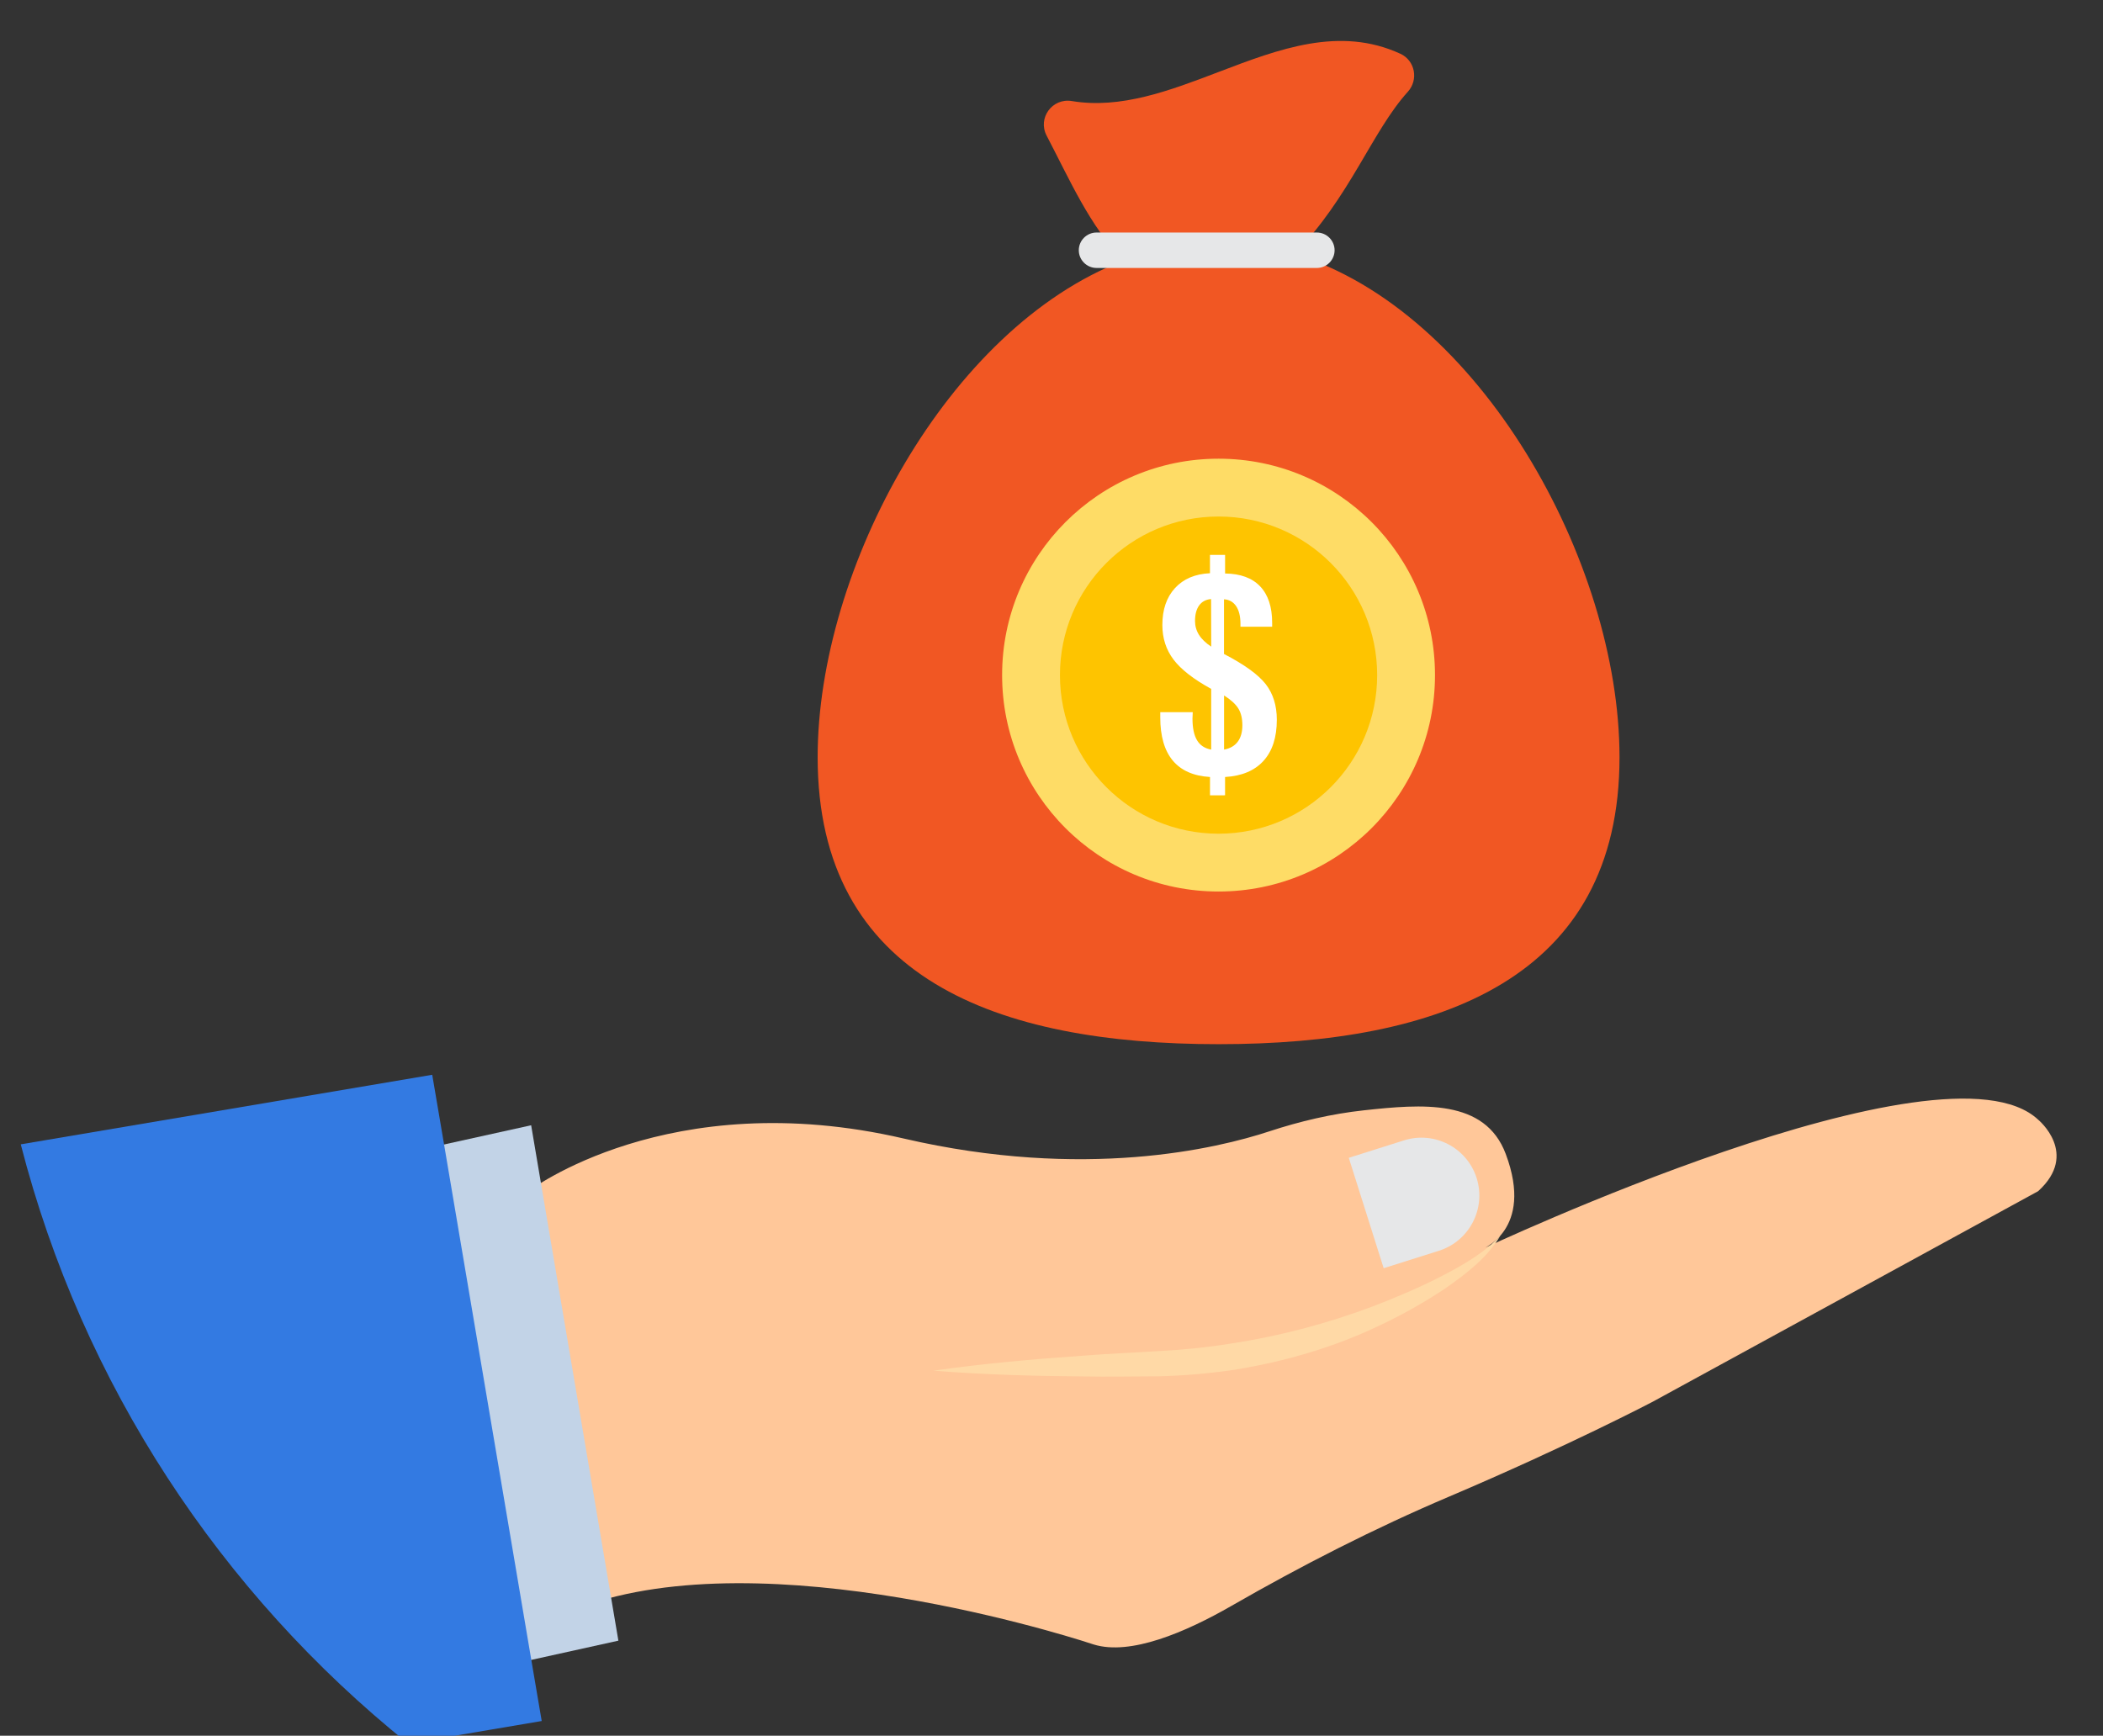 <?xml version="1.0" encoding="utf-8"?>
<!-- Generator: Adobe Illustrator 16.0.0, SVG Export Plug-In . SVG Version: 6.00 Build 0)  -->
<!DOCTYPE svg PUBLIC "-//W3C//DTD SVG 1.1//EN" "http://www.w3.org/Graphics/SVG/1.1/DTD/svg11.dtd">
<svg version="1.1" id="Layer_1" xmlns="http://www.w3.org/2000/svg" xmlns:xlink="http://www.w3.org/1999/xlink" x="0px" y="0px"
	 width="101.378px" height="83.684px" viewBox="-18.146 0 101.378 83.684" enable-background="new -18.146 0 101.378 83.684"
	 xml:space="preserve">
<rect x="-18.146" y="0" width="101.378" height="83.684" fill="#333333" stroke="none"/>
<path fill="#FFC799" d="M7.333,57.432c0,0,6.751-5.17,18.088-2.54c8.714,2.021,15.124,0.477,17.623-0.347
	c1.479-0.487,3-0.843,4.547-1.012c2.813-0.307,5.85-0.565,6.85,2.104c1.387,3.696-1.178,4.605-1.178,4.605
	s22.309-10.521,26.844-6.258c0,0,1.994,1.633,0,3.446L61.514,67.588c0,0-4.018,2.108-9.809,4.57
	c-3.605,1.532-7.098,3.318-10.494,5.27c-2.211,1.27-4.863,2.402-6.631,1.858c0,0-14.551-4.896-23.892-2.084L7.333,57.432z"/>
<path fill="#FFD9A6" d="M26.852,66.084c2.396-0.341,4.795-0.555,7.195-0.721c1.199-0.098,2.404-0.143,3.599-0.219
	c1.177-0.059,2.351-0.177,3.513-0.362c2.327-0.351,4.615-0.952,6.829-1.78c1.102-0.423,2.203-0.886,3.26-1.424
	c1.052-0.543,2.105-1.121,2.931-2.005c-0.618,1.059-1.632,1.828-2.622,2.524c-1.017,0.682-2.078,1.279-3.187,1.803
	c-2.21,1.062-4.595,1.75-7.017,2.143c-1.214,0.178-2.439,0.284-3.665,0.313c-1.208,0.004-2.406,0.028-3.611,0.006
	C31.672,66.343,29.264,66.277,26.852,66.084z"/>
<path fill="#E6E7E8" d="M53.038,56.8c-0.465-1.469-2.033-2.284-3.503-1.819l-2.661,0.841l1.682,5.322l2.662-0.841
	C52.686,59.838,53.502,58.271,53.038,56.8z"/>
<path fill="#C2D3E7" d="M11.664,79.101l-5.728,1.265L1.73,55.517l5.729-1.265L11.664,79.101z"/>
<path fill="#337AE2" d="M7.968,82.975l-6.436,1.09c-9.032-7.253-15.706-17.332-18.677-28.893l19.835-3.354l0.537,3.158l4.205,24.85
	L7.968,82.975z"/>
<path fill="#F15723" d="M44.251,12.249c2.682-2.74,3.735-5.906,5.469-7.824c0.525-0.58,0.352-1.504-0.357-1.832
	c-2.922-1.346-5.845-0.237-8.767,0.878c-2.358,0.9-4.716,1.795-7.073,1.401c-0.942-0.158-1.658,0.818-1.216,1.665
	c1.107,2.116,2.071,4.349,3.703,6.031C27.551,15.809,21.27,27.414,21.27,36.507c0,10.674,8.653,13.836,19.327,13.836
	s19.328-3.162,19.328-13.836C59.925,27.083,53.177,14.96,44.251,12.249z"/>
<path fill="#E6E7E8" d="M45.335,11.211H34.713c-0.47,0-0.854,0.384-0.854,0.854c0,0.47,0.384,0.854,0.854,0.854h10.622
	c0.471,0,0.855-0.384,0.855-0.854C46.19,11.595,45.805,11.211,45.335,11.211z"/>
<circle fill="#FEDC66" cx="40.596" cy="32.549" r="10.434"/>
<circle fill="#FEC400" cx="40.596" cy="32.549" r="7.646"/>
<path fill="#FFFFFF" d="M40.184,38.343v-0.882c-0.795-0.047-1.394-0.312-1.795-0.792c-0.402-0.482-0.603-1.176-0.603-2.083v-0.251
	h1.566c0,0.035-0.002,0.086-0.006,0.155c-0.005,0.069-0.007,0.119-0.007,0.148c0,0.456,0.073,0.806,0.219,1.051
	c0.146,0.245,0.375,0.396,0.683,0.451v-2.927c-0.847-0.464-1.45-0.933-1.812-1.408c-0.361-0.475-0.542-1.032-0.542-1.673
	c0-0.744,0.203-1.336,0.609-1.779s0.968-0.682,1.686-0.716v-0.883h0.729v0.896c0.739,0.008,1.303,0.215,1.688,0.619
	c0.387,0.404,0.581,0.991,0.581,1.76v0.187h-1.528V30.08c0-0.365-0.07-0.651-0.209-0.857c-0.141-0.206-0.335-0.315-0.584-0.329
	v2.637c0.98,0.507,1.649,0.991,2.009,1.451c0.357,0.459,0.537,1.033,0.537,1.721c0,0.846-0.213,1.506-0.641,1.979
	c-0.428,0.473-1.046,0.733-1.854,0.78v0.882H40.184z M40.242,31.176l-0.006-2.294c-0.25,0.021-0.441,0.123-0.574,0.306
	s-0.2,0.434-0.2,0.751c0,0.241,0.063,0.463,0.19,0.667C39.779,30.81,39.975,31,40.242,31.176z M40.861,36.14
	c0.287-0.052,0.507-0.178,0.658-0.377c0.15-0.2,0.225-0.465,0.225-0.796c0-0.327-0.064-0.595-0.193-0.806s-0.359-0.421-0.689-0.632
	V36.14z"/>
</svg>
